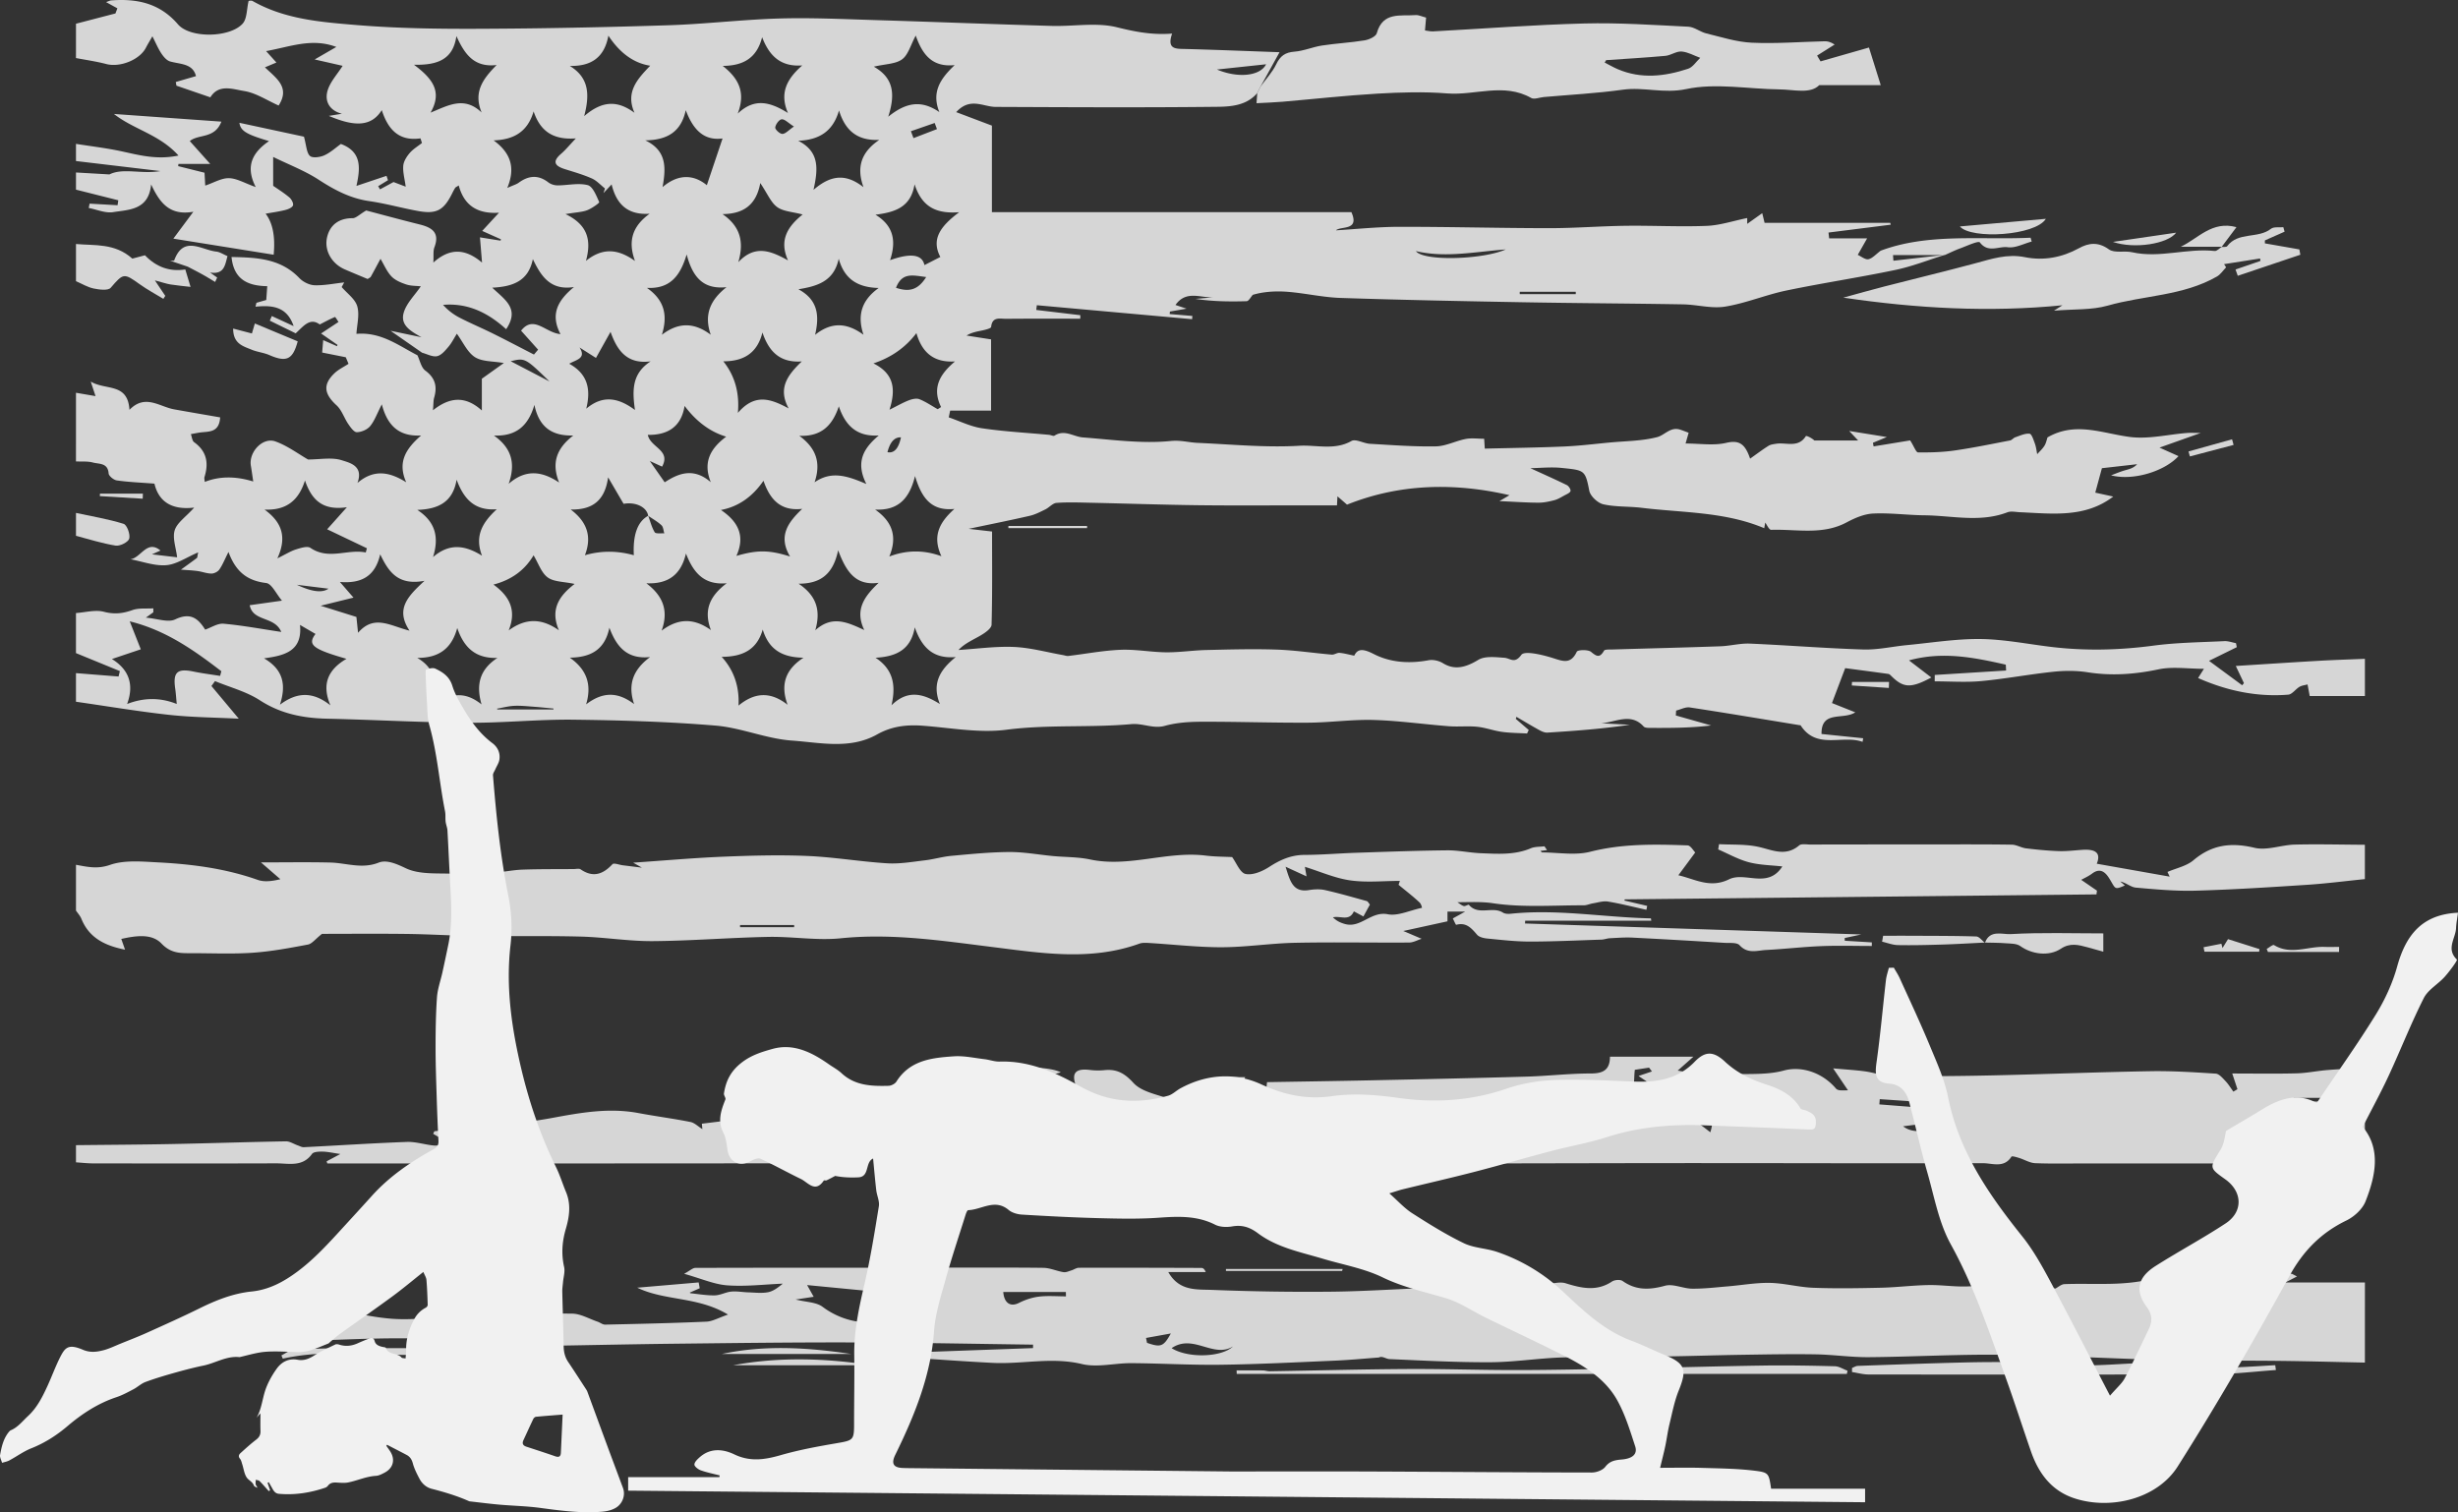 <svg xmlns="http://www.w3.org/2000/svg" viewBox="0 0 583.145 358.81"><rect x="0" y="0" width="583.145" height="358.81" fill="#333333" stroke="none"/><g fill="#fff" opacity=".8"><path d="M461.414 60.466c-3.905 1.214-7.744 2.744-11.73 3.578-8.603 1.803-17.313 3.1-25.919 4.897-4.883 1.02-9.582 3.016-14.488 3.808-3.217.52-6.652-.475-9.994-.533-12.659-.219-25.32-.272-37.978-.5-14.428-.26-28.856-.547-43.277-1.025-4.164-.138-8.294-1.107-12.46-1.446-2.896-.236-5.828-.045-8.349.709-.487.527-.96 1.496-1.464 1.511-4.03.125-8.065.07-12.13-.542l4.23-.366c-3.017.153-6.46-1.768-8.98 1.808l2.632.876-3.948.684-.063.593 5.387.448-.058.769-36.844-3.315-.13 1.12 10.455 1.247-.02.832c-5.86 0-11.722-.035-17.583.026-1.422.014-3.307-.604-3.559 1.923-.033.336-1.243.648-1.945.803-1.282.284-2.591.443-3.89 1.248l5.82.908v16.904h-9.708l-.337 1.596c2.621.891 5.182 2.187 7.876 2.587 5.266.783 10.606 1.063 15.914 1.558.45.042 1.034.366 1.316.185 2.388-1.532 4.49.263 6.725.432 6.95.527 13.987 1.534 20.84.847 2.383-.239 4.253.352 6.366.444 8.056.35 16.147 1.16 24.16.685 4.036-.239 8.337 1.137 12.344-1.13 1.004-.568 2.878.577 4.369.663 5.215.301 10.441.706 15.655.61 2.37-.043 4.695-1.295 7.088-1.753 1.394-.267 2.881-.049 4.373-.049l.148 2.342c6.406-.161 12.61-.237 18.807-.504 3.613-.156 7.215-.604 10.82-.945 3.775-.357 7.65-.346 11.278-1.286 1.785-.462 3.17-2.541 5.485-1.761.63.212 1.249.457 1.975.725l-.731 2.554c3.387 0 6.654.543 9.632-.15 3.05-.712 4.476.176 5.678 3.744 1.641-1.16 2.957-2.165 4.355-3.04.518-.325 1.218-.401 1.85-.498 2.384-.364 5.216 1.065 7.02-1.805.102-.164 1.285.351 2.037 1.04h10.375l-2.136-2.265 8.936 1.44-3.3 1.362.162.858 8.674-1.42c.951 1.504 1.401 2.84 1.865 2.846 2.887.03 5.805-.044 8.66-.452 4.414-.631 8.788-1.542 13.17-2.383.448-.086.799-.605 1.25-.757 1.114-.377 2.29-.953 3.38-.844.502.05.949 1.484 1.265 2.347.292.797.375 1.67.55 2.509.586-.667 1.271-1.273 1.728-2.02.398-.65.54-1.459.712-1.959 6.636-3.841 13.03-.937 19.589-.102 4.378.557 8.97-.591 13.47-.948.885-.07 1.78-.01 3.309-.01l-9.796 3.48c1.965.88 3.208 1.439 4.505 2.021-3.259 3.569-10.66 5.915-15.997 4.56 1.046-.388 2.076-.833 3.143-1.148 1.035-.306 2.11-.48 3.043-1.495l-8.355.947-1.577 5.799 4.264.932c-6.706 5.121-14.482 4.048-22.139 3.716-1.001-.044-2.117-.308-2.99.025-6.49 2.477-13.107.771-19.664.704-4.064-.042-8.139-.61-12.183-.415-2.132.102-4.351 1.068-6.287 2.101-5.753 3.073-11.901 1.559-17.89 1.762-.508.017-1.06-1.276-1.405-1.721l-.242 1.334c-9.36-3.943-19.35-3.645-29.092-4.839-3.024-.37-6.15-.168-9.09-.835-1.328-.301-3.08-1.942-3.328-3.228-.95-4.919-1.159-4.839-6.506-5.396-2.461-.256-4.758-.006-7.464.062 3.08 1.411 5.901 2.657 8.666 4.018.44.216.965 1.055.85 1.411-.146.447-.89.73-1.413 1.016-.775.421-1.549.917-2.388 1.137-1.238.325-2.533.605-3.803.601-2.766-.01-5.53-.21-9.254-.374l2.386-1.406c-12.994-3.002-26-2.782-38.545 2.243l-2.27-1.975-.11 2.143h-6.724c-8.702-.003-17.405.072-26.106-.032-8.54-.103-17.08-.4-25.62-.585-2.696-.058-5.405-.166-8.087.034-.912.068-1.722 1.084-2.642 1.537-1.193.586-2.408 1.227-3.687 1.522-4.596 1.058-9.223 1.98-14.519 3.096l5.552.637c0 7.49.088 14.802-.115 22.106-.025.876-1.51 1.913-2.532 2.516-1.848 1.091-3.856 1.91-5.313 3.489 4.396-.276 8.808-.91 13.183-.72 3.897.17 7.754 1.253 11.63 1.933.417.073.848.249 1.251.2 4.13-.492 8.244-1.289 12.385-1.459 3.596-.147 7.22.565 10.834.597 3.163.028 6.328-.472 9.497-.545 5.568-.13 11.146-.286 16.708-.099 4.365.147 8.71.82 13.07 1.192.592.05 1.231-.465 1.826-.419 1.07.083 2.124.392 3.505.671.82-1.78 2.236-1.614 4.635-.388 4.008 2.048 8.486 2.311 13.007 1.47 1.065-.198 2.459.119 3.393.697 2.68 1.658 5.274 1.108 8.38-.78 1.591-.968 4.112-.646 6.184-.503 1.444.1 2.416 1.541 4.045-.695.75-1.03 4.892-.036 7.29.704 2.455.758 4.39 1.691 5.86-1.443.218-.464 2.68-.553 3.391.039 1.38 1.146 2.069 1.438 3.064-.274.208-.356 1.27-.274 1.94-.294 8.552-.257 17.105-.46 25.655-.761 2.346-.083 4.694-.735 7.02-.636 8.975.384 17.936 1.12 26.913 1.397 3.43.105 6.884-.71 10.334-1.04 5.79-.552 11.589-1.502 17.376-1.445 5.54.055 11.072 1.157 16.603 1.84 8.181 1.01 16.316.82 24.5-.27 5.562-.739 11.217-.79 16.834-1.07.91-.046 1.84.311 2.76.482l.19.951-6.587 3.24 7.863 5.795.42-.502-1.931-4.074c6.67-.418 13.238-.854 19.81-1.231 3.603-.207 7.213-.314 10.82-.466v8.824h-13.093l-.512-2.745c-.644.18-1.36.24-1.914.568-.94.556-1.738 1.785-2.665 1.859-7.456.595-14.568-.925-21.388-3.944l1.382-2.19c-3.864 0-7.456-.572-10.78.129-5.627 1.185-11.127 1.586-16.813.695-2.648-.416-5.432-.407-8.105-.127-5.722.6-11.395 1.678-17.12 2.214-3.655.342-7.369.064-11.056.064l.014-1.515 16.926-1.054-.071-1.39c-7.479-1.693-14.965-3.214-22.97-1.015l5.307 4.06c-4.944 2.66-6.682 2.442-9.515-.37-.193-.19-.426-.438-.667-.472-3.689-.513-7.382-.995-10.257-1.375l-3.136 8.282 5.532 2.204c-2.91 1.886-8.091-.563-8.014 5.134l9.885 1.014-.142.857c-4.784-1.738-10.902 1.93-14.683-3.9-.042-.066-.213-.051-.324-.07-8.66-1.42-17.313-2.881-25.987-4.2-1.018-.154-2.157.48-3.239.748l-.073 1.156 8.375 2.374c-4.832.59-9.612.6-14.391.577-.55-.002-1.315.004-1.613-.326-3.063-3.388-6.704-.972-10.109-.774l6.824.356c-6.527.978-13.032 1.454-19.54 1.86-.62.04-1.323-.262-1.894-.576-1.847-1.013-3.651-2.106-5.472-3.168l-.141.488 3.07 2.637c-.135.276-.268.552-.402.829-1.993-.118-4.003-.114-5.974-.388-1.964-.272-3.87-1.003-5.835-1.203-2.233-.227-4.513.039-6.755-.134-5.943-.457-11.869-1.312-17.816-1.482-5.168-.147-10.355.61-15.536.641-8.427.05-16.857-.251-25.284-.222-2.916.01-5.93.195-8.714.97-2.786.774-5.187-.654-7.987-.403-9.822.882-19.71.048-29.616 1.33-6.49.84-13.271-.471-19.912-.958-3.806-.278-7.32.132-10.758 2.067-6.43 3.619-13.512 1.936-20.228 1.461-6.082-.43-12-3.043-18.086-3.552-11.2-.936-22.467-1.268-33.712-1.403-8.341-.1-16.693.788-25.037.731-11.137-.076-22.269-.715-33.406-.966-5.725-.13-11.007-1.148-15.977-4.369-3.19-2.067-7.07-3.07-10.641-4.55l-.847 1.165 6.484 7.752c-5.677-.292-11.13-.32-16.523-.912-7.391-.813-14.735-2.054-22.1-3.11v-6.789l10.106.803.309-1.286-10.415-4.268v-9.503c2.217-.148 4.576-.836 6.615-.303 2.451.642 4.465.427 6.755-.392 1.518-.543 3.314-.307 4.985-.42l-.002.936-1.77 1.27c2.698.222 5.262 1.222 6.965.412 3.6-1.712 5.414-.266 7.104 2.431 1.462-.502 2.962-1.529 4.36-1.403 4.438.397 8.838 1.224 13.695 1.95-1.584-3.806-6.702-2.349-7.49-6.339l7.66-1.082c-1.39-1.632-2.433-4.024-3.748-4.184-4.301-.525-7.14-2.456-8.947-7.367-.94 1.859-1.428 3.116-2.182 4.185-.364.516-1.234.948-1.87.94-1.108-.012-2.204-.456-3.32-.606-1.293-.173-2.602-.224-3.904-.327 1.265-.919 2.536-1.829 3.784-2.768.116-.087.092-.361.304-1.328-2.793 1.185-5.129 2.844-7.58 3.038-2.77.219-5.643-.879-8.47-1.404 2.503-.37 3.931-4.719 7.103-2.07l-2.02.902 5.969.702c-.265-2.276-1.139-4.563-.573-6.409.547-1.784 2.578-3.113 4.626-5.385-5.644.668-8.495-1.694-9.434-5.685-3.3-.255-6.126-.365-8.91-.761-.749-.106-1.913-1.042-1.959-1.666-.188-2.546-2.261-2.187-3.703-2.577-1.279-.345-2.69-.196-4.043-.266V93.19l4.642.795-1.143-3.451c3.58 2.15 8.787.215 9.189 6.708 3.717-3.827 7.088-.753 10.583-.12 3.657.662 7.322 1.281 10.934 1.91-.245 3.844-2.912 3.276-5.007 3.62-.65.107-1.296.234-1.944.351.246.652.298 1.573.768 1.911 2.987 2.146 3.507 4.93 2.468 8.245-.103.329.033.733.065 1.186q5.17-2.053 11.495-.103c-.2-1.344-.356-2.531-.558-3.71-.557-3.25 2.794-6.878 5.82-5.794 2.885 1.034 5.446 2.975 7.744 4.286 2.842 0 5.648-.578 8.022.185 1.85.596 5.204 1.308 3.7 5.38 3.931-3.354 7.637-2.622 11.566-.16-2.17-4.876.032-8.04 3.535-11.107-5.207.303-7.997-2.294-9.322-7.384-1.167 2.26-1.733 3.923-2.783 5.185-.683.82-2.064 1.404-3.145 1.425-.67.013-1.486-1.143-2.02-1.922-.992-1.446-1.541-3.31-2.782-4.447-2.95-2.704-3.306-4.914-.529-7.596.956-.923 2.232-1.516 3.361-2.26l-.653-1.56-5.603-1.115.245-2.948 3.278 1.442.117-.312-3.896-2.706 4.136-2.739c-.289-.41-.738-1.212-.841-1.17-1.156.475-2.258 1.079-3.613 1.77-2.34-1.739-3.892.456-5.708 2.1L64.01 76.08l.476-1.093 5.178 2.388c-1.612-4.73-5.164-4.98-9.05-4.61l.225-.924 2.331-.663.233-3.277c-4.29-.07-7.93-1.344-8.474-6.924 5.916.124 11.604.303 16.104 5.013.87.91 2.37 1.65 3.603 1.69 2.33.074 4.679-.417 7.02-.674l-.593 1.1c1.287 1.509 3.201 2.839 3.697 4.575.579 2.026-.082 4.407-.199 6.53 5.828-.496 9.982 2.773 14.47 5.085.601 1.237.885 2.902 1.865 3.626 2.361 1.745 2.875 3.767 2.109 6.413-.21.722-.155 1.52-.285 3.008 3.935-3.117 7.632-3.515 11.595.05V89.86l5.22-3.725c-2.562-.458-5.117-.291-6.86-1.4-1.797-1.145-2.804-3.532-4.289-5.554-.696 1.102-1.24 2.22-2.024 3.133-.757.882-1.672 1.993-2.681 2.197-1.078.219-2.348-.506-3.534-.818l-7.493-5.215 7.343 1.54c-2.344-1.332-5.03-2.742-4.254-5.696.61-2.319 2.662-4.258 4.092-6.393-1.048-.117-2.315-.064-3.442-.436-1.262-.417-2.643-.985-3.524-1.913-1.103-1.163-1.75-2.76-2.594-4.168-.765 1.42-1.522 2.846-2.308 4.256-.096.172-.35.257-.744.532-1.733-.729-3.601-1.491-5.45-2.297-3.038-1.325-4.96-4.476-4.142-7.741.717-2.862 2.845-4.399 6.016-4.39.801.003 1.604-.873 3.23-1.83 3.585.94 8.14 2.182 12.72 3.321 2.931.729 4.778 1.959 3.462 5.418-.33.87-.152 1.933-.249 3.619 3.894-3.512 7.573-3.364 11.55.003l-.49-5.986 4.883.78.097-.315-4.449-1.992 3.981-4.317c-5.3.342-8.34-1.9-9.546-6.477-.497.333-.746.416-.854.589-.299.474-.546.981-.8 1.482-1.951 3.849-3.668 4.783-7.978 4.002-3.884-.703-7.705-1.789-11.605-2.351-4.493-.648-8.24-2.64-11.988-5.073-3.302-2.144-7.067-3.575-10.802-5.407v6.847c.986.691 2.49 1.626 3.835 2.749.51.425 1.046 1.432.866 1.908-.201.532-1.162.915-1.861 1.092-1.491.377-3.027.58-4.627.868q2.524 3.292 1.904 9.736l-23.797-3.815 4.745-6.381c-5.69 1.006-8.01-2.207-10.017-6.488-.583 6.098-5.21 5.976-9.008 6.581-1.833.293-3.858-.62-5.796-.987l.202-1.031 6.636.378.174-1.174-10.038-2.523v-4.073l7.943.46c3.23-1.619 7.62-.01 12.087-.796l-20.03-2.38v-4.072c3.603.575 7.24.995 10.801 1.764 4.233.914 8.403 2.077 13.52 1.005-4.54-5.04-10.626-6.17-15.315-9.865l25.493 1.819c-1.612 4.153-5.38 2.87-7.498 4.614l4.843 5.416h-7.533l-.068.531 6.254 1.561.17 3.055c2.057-.695 3.85-1.797 5.62-1.761 1.858.037 3.694 1.166 6.358 2.106-2.575-5-.694-8.267 3.156-10.904-5.367-1.601-6.747-2.388-7.028-4.341l15.315 3.293c.591 2.143.593 3.776 1.41 4.561.59.566 2.41.326 3.42-.132 1.498-.679 2.764-1.868 3.932-2.7 5.087 1.892 4.575 5.871 3.689 9.953l7.128-2.391.354 1.032-2.328 1.425.437.752 3.204-1.738 2.892 1.1c-.252-1.88-.703-3.438-.58-4.95.085-1.053.8-2.177 1.522-3.025.8-.94 1.927-1.603 2.912-2.387l-.349-1.101c-5.167.75-7.722-2.176-9.182-6.698-2.383 3.776-6.135 4.113-12.56 1.368l3.102-.51c-2.98-.768-4.102-2.97-3.424-5.398.602-2.157 2.354-3.993 3.598-5.974-1.974-.451-3.948-.898-6.634-1.507l5.135-2.97c-5.788-2.181-10.854-.066-16.657.987l2.444 2.706-2.723 1.145c2.725 2.617 6.026 4.74 3.25 9.059-2.753-1.215-5.387-3.002-8.23-3.448-2.63-.413-5.985-1.74-7.966 1.504l-8.048-2.765-.16-.872 4.8-1.395c-.777-3.029-3.686-2.784-6.146-3.481-.814-.23-1.562-1.125-2.071-1.894-.782-1.179-1.332-2.512-2.129-4.071-.66 1.159-1.131 1.92-1.54 2.713-1.486 2.882-6.152 4.719-9.383 3.869-2.364-.622-4.802-.96-7.207-1.423V5.627l9.36-2.436.461-1.215L25.166.498c.617-.212.9-.378 1.192-.4 6.127-.469 11.54.642 15.863 5.677 2.891 3.367 12.322 3.189 15.343-.163 1.06-1.177.943-3.417 1.417-5.397.102 0 .622-.16.945.023 7.611 4.337 16.157 4.997 24.534 5.694 9.663.804 19.403.938 29.109.901 15.005-.057 30.014-.362 45.012-.841 8.788-.281 17.55-1.35 26.338-1.605 7.549-.218 15.12.149 22.676.377 13.977.423 27.949.978 41.925 1.384 5.176.15 10.587-.886 15.47.324 4.235 1.049 8.327 1.872 13.086 1.495-1.327 3.836.948 3.598 3.206 3.657 7.184.188 14.365.483 22.279.762l-4.5 8.143-.782 1.546c-2.528 2.965-6.21 3.228-9.535 3.265-17.51.196-35.022.098-52.534.024-2.965-.012-6.054-2.385-9.358 1.241l8.471 3.2V50.34h85.288c2.004 4.489-2.477 3.229-3.671 4.312 4.798-.283 9.896-.828 14.995-.835 11.862-.018 23.724.313 35.587.321 6.055.005 12.11-.488 18.168-.565 6.403-.082 12.817.27 19.21.018 3.15-.124 6.263-1.18 9.616-1.86v1.382l3.562-2.535.56 2.301h29.813l.12.434-14.77 1.862.152 1.383h9.008l-2.222 3.915c.852.379 1.796 1.188 2.532 1.03.966-.207 1.767-1.178 2.912-2.022 11.227-4.198 23.477-2.53 35.56-3.077.09.302.178.605.267.908-1.907.501-3.897 1.601-5.697 1.348-2.118-.299-4.632 1.448-6.601-1.142-.348-.456-3.08.834-4.675 1.413-1.251.454-2.449 1.056-3.672 1.595-4.089.003-8.174.003-12.26.003l.091 1.333 12.219-1.395zm-307.626 61.907c.487 1.325.82 2.745 1.545 3.923.247.401 1.485.192 2.27.262-.211-.657-.231-1.517-.671-1.928-.936-.873-2.09-1.512-3.155-2.247-.328-2.068-2.932-3.34-5.835-2.844l-3.673-6.282c-.783 5.65-3.827 7.725-8.871 7.637 3.876 2.92 5.091 6.409 3.366 10.842q5.694-1.65 11.608 0-.37-7.304 3.416-9.363zm.338-71.66c-5.216.353-7.88-2.243-9.022-6.954l-1.937 2.058.357-1.097c-1.028-.81-1.948-1.861-3.107-2.376-2.05-.91-4.233-1.53-6.38-2.205-2.333-.734-3.152-1.73-.923-3.646 1.058-.91 1.948-2.014 3.51-3.656-5.467.402-8.456-1.748-10.027-6.406-1.428 4.887-4.756 6.72-9.489 6.876 3.983 2.92 5.273 6.385 3.242 11.287 1.513-.68 2.184-.857 2.706-1.238 2.346-1.711 4.631-1.938 7.039-.079.574.443 1.438.71 2.17.71 2.402.003 4.93-.636 7.16-.06 1.22.315 2.06 2.523 2.736 4.028.088.195-1.752 1.498-2.84 1.917-1.193.459-2.55.487-5.16.925 5.425 2.608 6.146 6.376 4.855 11.098 3.933-3.174 7.616-2.87 11.631.026-1.724-4.707-.634-8.237 3.48-11.209zm-34.045 27.395c-4.25-3.849-9-6.271-14.968-5.775a13.569 13.569 0 0 0 4 3.08c2.579 1.323 5.258 2.448 7.854 3.736 3.258 1.617 6.475 3.314 9.71 4.977l.983-1.161-4.038-4.508c3.025-3.82 5.795.534 9.35.818-2.486-4.71-.637-8 3.197-11.173-5.53.874-7.781-2.488-9.753-6.621-1.057 5.184-4.672 6.524-9.634 6.78 3.06 2.911 6.57 4.98 3.299 9.847zm-78.15 88.924c-.142-1.455-.208-2.57-.367-3.67-.56-3.89.487-4.826 4.372-4.018 2.074.431 4.184.69 6.277 1.027l.3-1.11c-6.497-4.98-13.13-9.712-21.734-11.836l2.622 6.638-6.85 2.304c4.03 2.484 5.311 6.036 3.606 10.67q5.972-2.329 11.774-.005zm30.423-53.034c-1.472 4.707-4.386 7.138-9.593 6.911 4.054 2.955 5.404 6.436 3.045 11.568 2.078-1.02 3.199-1.739 4.425-2.12 1.1-.342 2.688-.858 3.423-.358 4.34 2.951 8.792.205 13.12 1.086l.27-1-9.426-4.502 4.678-5.233c-5.681.825-8.331-1.634-9.942-6.352zm3.715 29.728c3.195 1 5.782 1.81 8.486 2.658l.391 3.758c3.815-4.417 7.584-1.659 12.21-.507-3.426-5.164-.36-8.173 3.557-11.828-6.273 1.19-8.525-2.115-10.514-6.293-1.154 5.12-4.327 7-9.556 6.57l3.22 3.715-7.794 1.927zm65.319-58.8-3.897-2.48c1.687 2.62-.787 2.89-2.446 3.86 4.449 2.464 5.158 6.117 4.04 10.669 3.906-3.3 7.593-2.642 11.555.307-.68-4.81-.687-8.66 3.718-11.54-5.52.714-7.904-2.454-9.511-7.006l-3.46 6.19zm27.244 29.486c-1.964-4.859.027-8.076 3.65-10.806q-5.666-1.689-9.868-7.295c-.824 5.144-4.21 6.934-8.727 6.874.634 3.027 5.55 3.594 3.39 7.532l-2.92-1.338 3.539 5.058c2.943-1.91 6.675-3.739 10.936-.025zM82.2 156.316c-8.1-2.324-9.284-3.346-7.348-5.9l-3.68-2.143c.617 6.226-3.649 7.28-8.537 7.929 4.578 2.661 5.304 6.305 3.773 11.008 4.045-3.036 7.808-3.167 11.979.144-2.143-5.049-.533-8.494 3.813-11.038zm88.836-35.311c4.333 2.904 5.718 6.366 3.67 10.892 4.987-1.437 7.741-1.426 12.736.146-2.888-4.816-.525-8.074 2.879-11.304-5.264.6-7.693-2.366-9.19-6.673q-3.971 5.783-10.095 6.939zm.386-88.153c-4.461.602-7.01-2.133-8.731-6.71-1.1 5.14-4.36 7.077-9.6 7.16 5.125 2.453 4.919 6.506 4.096 11.094 3.83-3.27 7.495-2.93 10.505-.454l3.73-11.09zm45.549 10.873c-.863 5.507-4.72 6.634-9.27 7.223 4.431 2.683 4.91 6.406 3.466 10.781q7.368-2.627 8.15 1.173l3.772-1.93c-2.27-4.3.15-7.38 4.474-10.623-5.906.474-8.94-1.619-10.593-6.624zm-11.437 71.111c-2.632-5.232-.661-8.468 2.948-11.513-5.253.338-7.932-2.383-9.475-6.913-1.526 4.602-4.194 7.21-9.382 6.99 4 2.908 5.205 6.4 3.627 11.03 3.974-2.729 7.633-1.596 12.282.406zm-30.515-87.878c4.069-3.881 7.842-2.664 11.916-.15-2.084-4.805-.167-8.171 3.398-11.281-5.1.365-7.789-2.2-9.524-6.696-1.26 4.975-4.496 6.772-9.343 6.807 3.767 2.955 5.5 6.268 3.553 11.32zm18.398 122.592c4.032-3.668 7.716-1.856 11.624-.063-2.359-4.906.142-8.069 3.412-11.205-5.438.75-7.676-2.562-9.608-7.72-1.236 5.946-4.439 7.929-9.384 7.935 4.19 2.793 5.343 6.298 3.956 11.053zm-57.407-46.221c-5.11.15-8.134-2.007-9.225-7.263-1.487 5.091-4.42 7.477-9.606 7.277 4.26 2.996 5.173 6.686 3.5 11.445 3.988-3.466 7.84-3.07 11.97-.295-1.899-4.718-.537-8.159 3.36-11.164zm-21.75-76.64c-2.07-4.997.494-8.128 3.562-11.262-5.363.626-7.581-2.564-9.543-6.871-.775 5.516-4.408 6.936-10.068 6.807 4.478 3.335 6.773 6.417 3.934 11.362 4.125-1.663 7.957-4.022 12.114-.037zm36.268.074c-2.198-4.942.721-8.028 3.73-11.173q-5.806-.887-9.922-7.131c-.937 5.14-4.033 7.295-9.154 7.184 4.438 2.723 4.826 6.566 3.41 11.912 4.408-3.788 7.995-3.696 11.936-.792zm21.878 111.624c-5.365.482-7.883-2.446-9.666-7.055-1.184 5.039-4.202 7.287-9.402 7.065 3.929 2.962 5.35 6.46 3.626 11.239 3.902-2.95 7.649-3.04 11.694-.136-1.86-4.91-.089-8.21 3.748-11.113zm50.452-111.79c-1.981-4.88.408-8.064 3.63-11.15-5.337.56-7.649-2.498-9.236-7.005-1.225 2.267-1.777 4.56-3.23 5.63-1.536 1.13-3.93 1.094-6.715 1.747 4.684 2.652 5.151 6.476 3.423 11.877 4.422-3.583 8.038-3.902 12.128-1.1zM136.334 138.55c-2.606-.56-4.92-.468-6.386-1.538-1.515-1.106-2.207-3.342-3.361-5.253q-3.135 5.3-9.518 6.941c3.775 2.729 5.57 6.051 3.614 10.873 4.055-2.969 7.842-2.896 11.913-.027-2.083-4.86-.052-8.108 3.738-10.996zm70.886-52.326c5.003 2.482 5.302 6.264 3.81 10.99 1.975-.978 3.234-1.714 4.577-2.227.777-.296 1.815-.546 2.518-.267 1.52.603 2.9 1.56 4.337 2.373l.805-.512c-2.242-4.588-.252-7.83 3.3-10.819-5.131.319-7.86-2.22-9.153-6.728q-3.821 5.073-10.194 7.19zm-35.814-35.422c4.09 2.81 5.23 6.42 3.748 11.412 3.983-4.254 7.763-2.672 11.799-.432-2.187-4.837-.04-8.067 3.468-10.89-2.421-.646-4.585-.706-6.033-1.755-1.486-1.076-2.273-3.119-4.017-5.704-.983 5.388-4.18 7.314-8.965 7.37zm27.577 10.585c-1.132 5.318-4.971 6.502-9.568 7.247 4.665 2.503 5.021 6.286 3.96 10.814 3.93-3.16 7.604-2.859 11.484-.02-1.573-4.713-.375-8.245 3.607-11.097-4.872-.127-8.104-1.985-9.483-6.944zm18.041 87.464c-.928 5.352-4.437 6.948-9.31 7.214 4.199 2.748 4.883 6.508 3.791 11.275 3.851-3.765 7.526-2.786 11.477-.295-1.973-4.907.042-8.125 3.76-11.146-5.312.471-8.017-2.203-9.718-7.048zm-66.59 18.209c-1.569-4.721-.215-8.171 3.795-11.159-5.415.568-7.94-2.365-9.656-6.969-1.076 5.257-4.433 7.046-9.393 7.11 4.006 2.813 5.282 6.366 3.872 11.081 3.898-2.978 7.469-3.045 11.382-.063zm3.036-98.752c4.174 2.892 4.988 6.52 3.558 11.125 3.926-2.996 7.622-2.985 11.593-.01-1.663-4.747-.136-8.224 3.738-11.282-5.378.553-7.975-2.154-9.454-7.77-1.6 5.41-4.165 8.19-9.435 7.937zM118.013 156.1c-5.144.177-7.93-2.388-9.534-7.094-1.32 4.853-4.328 7.113-9.479 7.092 4.551 2.687 4.836 6.491 3.264 11.813 4.354-3.655 8.034-3.93 11.98-.778-1.339-4.641-.481-8.251 3.77-11.033zm81.038-129.897c-1.395 4.87-4.581 6.997-9.68 7.196 4.995 2.542 4.782 6.525 3.625 11.653 4.322-3.758 7.898-3.744 11.858-.641-1.76-4.871-.416-8.4 3.75-11.219-5.242.24-8.102-2.245-9.553-6.99zm-18.097 123.166c-1.438 5.016-5.037 6.453-9.74 6.481q4.34 4.743 3.993 11.567c3.819-3.155 7.59-3.383 11.644-.198-1.783-4.866-.453-8.404 3.772-11.163-4.835-.076-8.16-1.75-9.67-6.686zm-5.901-51.393c4.075-4.768 7.878-3.308 12.05-1.068-2.66-4.87-.16-7.991 3.113-11.15-5.177.352-7.79-2.308-9.336-6.87-1.23 4.945-4.504 6.85-9.282 6.844q4.095 5.098 3.455 12.244zm-57.204 22.857c-5.24.398-7.816-2.416-9.522-7.013-.906 5.435-4.473 6.983-9.324 7.165 4.32 2.827 5.199 6.488 3.731 11.192 3.924-3.382 7.62-2.803 11.619-.325-1.83-4.752.157-7.92 3.496-11.019zm105.495 11.143c-2.26-4.827-.394-8.115 3.082-11.216-5.346.533-7.727-2.407-9.338-7.806-1.408 5.72-4.287 8.191-9.467 7.955 4.181 2.923 5.287 6.51 3.366 11.136q6.134-2.348 12.357-.069zM335.917 59.58c1.763 2.482 16.018 2.007 21.323-.402-7.495.584-14.358 2.034-21.323.402zm-35.544-44.33-11.667 1.245c4.99 2.102 10.27 1.567 11.667-1.245zm-87.802 53.035c3.06 1.021 5.192.593 7.157-2.55-3.21-.408-5.714-1.183-7.157 2.55zm-82.206 22.222c-5.75-5.59-5.797-5.614-9.203-4.798l9.203 4.798zm243.476-20.72v-.552h-13.292v.552h13.292zM131.306 168.33l.009-.215c-1.545-.144-3.088-.312-4.634-.425-1.554-.114-3.118-.292-4.666-.22-1.37.064-2.725.434-4.087.669l.06.191h13.318zm84.802-137.196.612 1.638 5.572-2.141-.546-1.452-5.638 1.955zm-27.755-1.114c-1.363-.863-2.17-1.77-2.901-1.712-.598.047-1.46 1.212-1.528 1.944-.045.488 1.122 1.548 1.706 1.52.76-.037 1.48-.898 2.723-1.752zm25.396 73.75q-2.284-.114-3.206 3.52 2.362.474 3.206-3.52zM70.43 138.751q5.3 2.508 7.497.922l-7.497-.922zM18.026 205.19c2.671.48 5.049 1.075 8.055.028 3.432-1.195 7.529-.798 11.312-.606 8.066.41 16.05 1.435 23.746 4.155 1.532.542 3.328.34 5.376-.157l-4.599-3.99c5.683 0 11.055-.094 16.42.033 3.821.09 7.506 1.6 11.507.018 1.85-.73 4.154.25 6.425 1.333 3.16 1.507 7.274 1.156 10.992 1.3 3.332.129 6.684-.082 10.02-.271 2.225-.127 4.433-.617 6.658-.696 4.058-.144 8.122-.105 12.183-.136.552-.005 1.251-.19 1.634.072 2.948 2.017 5.289 1.192 7.548-1.226.335-.358 1.593.149 2.424.253 1.33.167 2.662.33 4.574.568l-2.081-1.185c7.516-.512 14.47-1.136 21.44-1.419 6.62-.268 13.267-.452 19.88-.17 6.327.268 12.616 1.352 18.942 1.742 2.955.182 5.967-.354 8.938-.703 2.117-.248 4.194-.876 6.313-1.07 4.57-.416 9.155-.88 13.736-.905 3.45-.018 6.9.633 10.353.956 2.932.274 5.932.202 8.79.809 9.244 1.963 18.242-2.056 27.434-.918 2.207.274 4.45.257 6.272.352 1.004 1.355 1.883 3.742 3.193 4.009 1.71.347 3.993-.627 5.612-1.677 2.607-1.691 5.188-2.835 8.36-2.846 4.097-.013 8.19-.372 12.288-.507 7.188-.238 14.376-.506 21.566-.579 2.657-.027 5.315.58 7.981.684 3.99.156 8.006.466 11.856-1.169.973-.413 2.157-.327 3.244-.47l.608.893-1.566.2.358.359c3.827 0 7.848.758 11.443-.157 7.676-1.953 15.365-1.786 23.105-1.513.72.026 1.397 1.271 1.817 1.681l-4 5.408c3.96.902 7.498 3.182 12.03.96 3.83-1.877 9.173 2.342 12.639-3.053-2.545-.292-5.326-.314-7.934-.996-2.52-.659-4.86-1.999-7.28-3.04l.193-1.248c3.017.161 6.1-.014 9.032.571 3.404.68 6.64 2.552 9.97-.27.549-.464 1.743-.215 2.64-.216 9.95-.02 19.9-.027 29.85-.03 5.993 0 11.986-.035 17.977.063 1.127.018 2.227.735 3.37.874 2.587.314 5.19.567 7.793.654 1.844.062 3.699-.18 5.548-.302 2.718-.18 4.6.434 3.436 3.295l17.297 3.062-.519-1.115c2.087-.902 4.512-1.379 6.159-2.774 4.395-3.724 8.967-4.266 14.486-2.955 2.958.703 6.359-.68 9.569-.758 5.535-.134 11.078.014 16.617.044v8.145c-4.584.462-9.16 1.059-13.755 1.358-8.791.573-17.59 1.141-26.393 1.386-4.727.132-9.483-.304-14.204-.727-1.176-.105-2.267-1.15-3.681-1.452l1.089.95c-2.405 1.017-2.17.877-3.468-1.3-.786-1.319-2.03-3.209-4.27-1.546-.895.665-1.941 1.126-2.615 1.507l3.733 2.559-.12.895-111.875 1.178-.137.28 5.431 1.273-.19.922c-3.037-.67-6.057-1.448-9.121-1.954-1.138-.188-2.384.237-3.573.428-.733.118-1.452.467-2.176.465-7.183-.024-14.465.56-21.5-.49-2.745-.41-5.477-.258-8.467-.243.498.315.962.748 1.506.902.361.102 1.101-.422 1.221-.281 2.238 2.627 5.596.253 8.068 1.84.486.312 1.256.335 1.873.27 11.127-1.157 22.146.87 33.225 1.1.023 0 .042.2.11.552h-29.928l-.03.662c26.403.86 52.805 1.72 79.773 2.6l-3.94.848.02.645 6.425.392-.01.85c-4.001 0-8.007-.126-12.002.035-4.363.176-8.712.692-13.074.916-2.129.11-4.362.997-6.297-1.13-.638-.702-2.36-.491-3.595-.566-7.26-.44-14.522-.873-21.787-1.237-1.792-.09-3.598.056-5.395.147-.67.034-1.33.305-1.998.327-5.664.188-11.329.46-16.994.463-3.346.002-6.697-.392-10.036-.714-.862-.083-1.965-.324-2.472-.912-1.344-1.559-2.57-3.004-4.945-2.348-.113.032-.497-.914-.81-1.51l2.939-1.628h-4.203v2.309l-10.51 2.3c0-.034 1.618.674 4.375 1.844-.988.31-1.975.883-2.965.89-9.03.059-18.065-.125-27.092.061-5.784.12-11.556 1.039-17.335 1.054-5.741.015-11.483-.664-17.226-1.008-.78-.046-1.637-.099-2.348.157-11.61 4.182-23.315 2.238-35.064.774-11.858-1.478-23.68-3.28-35.76-2.047-5.677.58-11.499-.444-17.247-.33-9.126.181-18.243.935-27.368 1.004-5.713.043-11.428-.932-17.151-1.08-8.302-.215-16.614-.037-24.92-.139-5.41-.066-10.817-.418-16.227-.486-7.073-.088-14.148-.021-20.18-.021-1.59 1.25-2.375 2.358-3.335 2.539-4.308.813-8.646 1.628-13.009 1.936-4.727.333-9.494.124-14.243.112-2.7-.007-5.12.203-7.49-2.284-2.295-2.408-6.023-1.887-9.538-1.095l.891 2.543c-4.699-.936-8.498-2.726-10.365-7.341-.284-.703-.844-1.294-1.276-1.937v-10.86zm313.776 4.752.31-.93c-3.932 0-7.926.427-11.78-.125-3.614-.517-7.08-2.07-10.753-3.211l.385 2.257-4.971-2.284c1.072 3.415 1.739 6.137 5.516 5.544 1.248-.196 2.603-.28 3.818-.008 3.338.749 6.631 1.702 9.93 2.615.26.072.431.463.748.825l-1.544 2.825-2.262-1.21c-1.1 2.442-3.136.991-4.967 1.415.898.905 1.891 1.328 2.924 1.603 3.7.984 6.126-3.107 10.08-2.332 2.407.472 5.175-.908 8.124-1.528.006.015-.12-.85-.62-1.313-1.57-1.462-3.281-2.773-4.938-4.143zM188.408 220l-.002-.515h-12.835l.002.515h12.835zm372.648 55.784c-3.948.083-7.9.3-11.84.154-.971-.036-1.899-1.257-3.079-2.098l-.236 2.206H495.4c-4.184 0-8.372.101-12.55-.06-1.29-.05-2.543-.845-3.83-1.242-.606-.187-1.684-.515-1.813-.313-1.773 2.796-4.522 1.551-6.796 1.558-21.822.067-43.645-.019-65.468-.021-17.484-.003-34.968.05-52.452.078-1.1.002-2.2 0-3.404-.526l3.078-1.551-.209-.641c-1.792 0-4.055-.71-5.298.116-7.876 5.235-16.461 1.75-24.678 2.342-5.72.412-11.484.243-17.229.251-17.52.025-35.04-.05-52.56.071-2.72.019-4.635-1.024-6.366-2.815-2.084-2.157-4.61-2.838-8.507-2.615l6.674 5.365c-1.223 0-2.384.034-3.543-.005-7.859-.266-15.716-.618-23.577-.774-2.092-.041-4.192.676-6.294.71-1.056.017-2.112-.754-3.191-1.099-.688-.22-1.958-.587-2.045-.417-1.355 2.653-3.787 1.53-5.689 1.533-37.317.074-74.634.055-111.95.055H77.648l-.158-.5 3.256-1.737c-1.804-.26-2.993-.544-4.187-.565-.865-.015-2.157.018-2.536.547-2.28 3.18-5.552 2.223-8.54 2.233-14.473.05-28.945.03-43.418.01-1.347 0-2.694-.162-4.04-.25v-4.073c7.57-.084 15.14-.118 22.709-.267 9.033-.177 18.064-.484 27.098-.64.917-.016 1.843.622 2.77.945.488.17.994.47 1.478.446 8.144-.41 16.284-.949 24.432-1.25 2.101-.077 4.222.632 6.347.844.955.096 1.943-.141 2.985-.945l-3.075-1.828c.156-.285.236-.602.35-.615 9.35-1.013 18.806-1.459 28.024-3.175 6.825-1.27 13.444-2.42 20.334-1.129 4.096.767 8.237 1.302 12.324 2.113.979.194 1.822 1.072 2.834 1.701l-.119-1.292c11.327-1.385 22.595-2.86 33.888-4.103 5.473-.602 11.057-1.249 16.084 2.044.091.06.218.119.319.105 9.33-1.265 19.044.796 28.056-3.226.302-.135.576-.333 1.605-.938-7.605-3.557-15.136-2.673-22.28-3.823 2.792-2.921 22.578-4.76 27.48-2.243l-6.675 1.93q7.765 3.64 10.367 1.513c-1.284-3.247-.267-4.452 3.283-4.003 1.113.14 2.267.148 3.384.036 2.9-.29 4.75.706 6.864 3.02 1.886 2.067 5.43 2.716 8.333 3.732 2.863 1 5.838 1.677 8.764 2.496l-.083 1.447-6 .672.17 1.216 11.838-1.44-4.654-3.692 5.69-1.215-.07.056c1.653.794 3.25 1.825 4.992 2.244.555.133 1.726-1.246 2.203-2.15.438-.833.323-1.958.527-3.538 8.18-.141 16.33-.255 24.478-.429 12.369-.264 24.738-.524 37.105-.882 5.064-.146 10.122-.75 15.183-.744 2.91.003 4.577-.776 4.592-3.99h19.804l-3.738 3.31c1.787.273 2.798.536 3.815.565 4.554.13 9.111.3 13.664.24 2.573-.034 5.232-.147 7.69-.82 4.132-1.13 9.098.397 12.404 4.301.187.22.57.343.876.377.548.06 1.108.016 1.954.016l-3.524-5.21c3.208.29 5.391.41 7.55.706 2.16.297 4.292 1.088 6.442 1.11 7.896.081 15.796.024 23.691-.15 12.519-.276 25.033-.78 37.552-.995 5.173-.09 10.36.244 15.528.578.813.052 1.64 1.055 2.313 1.76.716.75 1.257 1.666 1.875 2.51l.967-.579-1.235-3.724c5.142 0 10.198.089 15.248-.038 2.472-.062 4.93-.59 7.402-.788 2.934-.234 5.878-.338 8.818-.499v22.4zm-173.204-21.95c-.276 2.335.002 4.366-.798 5.793-1.409 2.515-3.956 3.744-6.93 3.982-.694.056-1.378.568-1.99.985-.093.064.175 1.051.384 1.096.825.174 2.118.523 2.475.125 2.245-2.506 4.287-1.364 7.035.72l2.968-4.421c3.063 5.012 3.618 5.19 5.978 3.126 3.965-.667 6.305 1.511 8.794 3.414 1.352-4.443-.176-5.992-4.247-6.489-2.258-.275-4.32-2.162-6.528-3.354l-1.938 3.124-2.47-2.68 1.49-1.688-3.338-2.274 3.176-1.069-.685-.906-3.376.516zm-111.346 13.734-.382-.94c-4.374-.688-8.758-1.316-13.117-2.086-2.918-.515-5.784-1.364-8.715-1.731-.525-.066-1.427 1.41-1.838 2.317-.377.831-.326 1.856-.57 3.515 2.898.121 6.038.132 9.146.449 1.084.11 2.085.989 3.137 1.49 1.198.572 2.411 1.114 3.618 1.669l.373-.858c-.37-.53-.74-1.061-.65-.93l8.998-2.895zm87.186-10.181c.26 3.978 4.213 3.145 6.446 4.846.557-.71 1.07-1.17 1.33-1.746.29-.64.352-1.385.512-2.084-.6.107-1.232.386-1.798.29-2.187-.373-4.354-.866-6.49-1.306zm95.345 5.685.053-1.377-13.13-.9-.096 1.245 13.173 1.032zm92.769-1.707.008-.873h-7.665l-.004.873h7.661zm-130.595 1.425c.926.592 1.651 1.196 2.482 1.552 1.086.465 2.255.732 3.388 1.085l.193-1.15-1.498-.43c-.504-.146-1.206-.13-1.48-.464-1.577-1.921-1.543-1.95-3.086-.593zm30.284 4.445c2.438 1.866 6.171 1.313 6.685-.848l-6.685.848zm-81.427 1.346-.086.62 4.931 1.684-.176-3.433c-1.79.433-3.23.78-4.67 1.13zM561.056 323.3c-6.739-.14-13.477-.327-20.217-.405-8.985-.104-17.976.012-26.958-.21-13.07-.325-26.132-1.092-39.202-1.245-10.432-.122-20.87.488-31.306.575-4.213.035-8.427-.603-12.645-.673-5.833-.097-11.67.02-17.503.109-6.052.092-12.103.307-18.155.385-8.114.106-16.234-.008-24.343.24-5.697.173-11.378 1.106-17.07 1.137-7.992.045-15.99-.395-23.98-.742-.886-.038-1.74-.817-2.556-.378-3.465.254-6.927.594-10.396.743-9.002.387-18.005.85-27.012.975-7.096.1-14.198-.33-21.299-.378-3.931-.027-8.066 1.09-11.754.208-7.146-1.712-14.136.08-21.171-.276-7.197-.365-14.384-.912-21.576-1.38l-.014-1 31.181-1.124.002-.821c-14.214-.185-28.428-.482-42.642-.522-14.021-.04-28.044.144-42.065.301-10.51.118-21.017.356-31.526.525-1.129.018-2.278.053-3.381-.134-.888-.15-3.665-.283-4.473-.072-.647.17-1.369.312-2.012.201-15.918-2.748-31.92-1.69-48.222-1.098l.744-1.52-10.224-6.668c3.762-2.782 7.848-1.278 11.68-.72 6.679.97 13.238 3.042 19.931 3.56 5.991.465 12.092-.675 18.152-.869 8.223-.264 16.455-.436 24.68-.341 2.018.023 4.027 1.222 6.033 1.903.618.21 1.216.72 1.815.707 8.008-.176 16.017-.354 24.018-.707 1.451-.064 2.868-.911 5.127-1.677-7.193-4.335-14.92-3.189-21.54-6.382l14.577-1.248.245 1.382-2.373 1.042c-.001 0 .118.137.25.15 1.907.195 3.82.54 5.722.496 1.3-.03 2.574-.769 3.887-.895 1.327-.127 2.689.14 4.037.18 1.548.047 3.136.246 4.635-.02 1.214-.217 2.323-1.025 3.553-2.044-4.387.176-8.802.718-13.154.403-3.122-.226-6.16-1.598-10.249-2.743 1.417-.766 2.042-1.398 2.67-1.4 17.399-.054 34.799-.043 52.293-.043l-.24 1.953c.455-.027.83.031.875-.065.94-2.007 2.682-1.94 4.52-1.929 8.369.048 16.738-.037 25.105.071 1.6.02 3.178.77 4.79 1.025.597.094 1.273-.243 1.898-.433.588-.179 1.156-.61 1.733-.61 9.684-.023 19.369.002 29.053.036.367.001.733.202 1.043.977h-8.88c2.575 4.564 6.697 4.094 10.232 4.232 9.532.373 19.081.533 28.62.428 8.473-.094 16.94-.74 25.413-.976 3.56-.1 7.13.237 10.698.343.646.02 1.326-.023 1.942-.2 2.609-.755 5.031-1.87 7.916-.264 1.118.622 3.128-.424 4.743-.615 1.574-.186 3.308-.717 4.717-.28 3.782 1.176 7.365 1.99 10.996-.424.62-.412 1.962-.51 2.52-.114 3.2 2.261 6.396 2.119 10.05 1.12 1.934-.528 4.28.677 6.444.699 2.81.028 5.626-.317 8.436-.549 3.344-.276 6.69-.892 10.026-.826 3.428.069 6.833 1.03 10.265 1.158 5.353.202 10.721.114 16.079-.01 3.75-.088 7.493-.565 11.244-.633 3.033-.056 6.078.432 9.107.333 4.388-.144 8.765-.84 13.146-.835 2.672.004 5.342.886 7.853 1.344.68-.35 1.409-1.035 2.161-1.063 5.817-.215 11.731.293 17.436-.584 6.659-1.025 13.606 1.863 19.996-1.682.182-.1.534-.187.637-.093 4.693 4.252 9.367 1.087 14.05.001.54-.125 1.122-.14 1.678-.107.291.018.57.253 1.377.642l-2.782 1.437h18.89V323.3zm-348.278-16.338-21.297-2.055 1.56 2.777-4.275.651c2.465.628 4.874.598 6.402 1.744 6.1 4.572 14.413 5.027 21.013.784l-3.403-3.901zm25.238-.418c.205 2.585 1.653 3.649 3.749 2.586 1.461-.74 3.115-1.29 4.736-1.483 2.102-.25 4.256-.06 6.388-.06l-.018-1.043h-14.855zm39.94 13.329c3.906 2.457 11.894 2.177 14.56-.408-4.665 2.897-9.43-3.094-14.56.408zm-6.07-2.416.241 1.161c3.25 1.112 3.888.944 5.65-2.224l-5.89 1.062z"/><path d="m43.961 63.932 1.246 4.137c-1.584-.186-3.175-.323-4.748-.575-.963-.155-1.898-.485-3.713-.966l2.467 3.673-.46.703c-1.874-1.147-3.826-2.184-5.605-3.462-3.792-2.725-3.892-2.622-6.89.846-.616.712-2.715.442-4.035.167-1.456-.304-2.803-1.136-4.197-1.737v-8.825c4.433.416 9.183-.266 13.37 3.467l2.995-.79c2.623 2.737 5.78 3.953 9.57 3.363zM18.026 121.7c3.782.815 7.62 1.448 11.3 2.59.798.248 1.614 2.486 1.334 3.51-.225.823-2.19 1.817-3.214 1.657-3.183-.5-6.286-1.513-9.42-2.327v-5.43zm280.252-99.625.782-1.546c1.261-1.746 2.79-3.362 3.71-5.272.956-1.984 2.13-2.838 4.345-3.002 2.2-.163 4.331-1.12 6.534-1.455 3.35-.51 6.752-.679 10.094-1.223 1.06-.173 2.672-.9 2.888-1.687 1.423-5.173 5.633-4.03 9.197-4.31.737-.058 1.51.344 2.502.594l-.262 3.057c.666.078 1.306.248 1.935.214 11.946-.64 23.883-1.567 35.837-1.874 8.225-.21 16.475.358 24.704.765 1.442.07 2.796 1.237 4.265 1.593 3.57.867 7.163 2.036 10.787 2.202 5.737.263 11.506-.2 17.262-.339.642-.015 1.287.073 2.405.77l-4.17 2.625.817 1.374 11.488-3.286 2.793 8.918h-14.576c-2.147 2.165-5.937 1.056-9.476 1.017-7.404-.083-15.072-1.567-22.122-.072-5.297 1.124-10.048-.554-15.047.148-6.2.87-12.48 1.184-18.724 1.74-1.006.09-2.26.629-2.979.22-6.484-3.69-13.307-.548-19.937-1.081-5.482-.44-11.046-.267-16.55.052-7.535.438-15.046 1.284-22.57 1.925-1.98.169-3.972.227-6.109.345l.177-2.412zm82.773-7.809-.356.576c1.028.525 2.03 1.11 3.088 1.565 5.574 2.391 11.187 1.727 16.71-.094 1.122-.37 1.927-1.702 2.88-2.59-1.475-.534-2.925-1.386-4.43-1.5-1.247-.095-2.539.909-3.847 1.03-4.673.429-9.362.689-14.045 1.013zm146.006 44.34c.449-.053 1.126.066 1.313-.184 2.624-3.498 7.334-1.715 10.414-4.14.662-.523 1.933-.271 2.923-.376l.294 1.066-4.672 2.07v.702l8.182 1.433.23 1.266-14.843 4.996-.533-1.494 5.916-2.032-.09-.577-8.54 1.338.48.758c-.72.737-1.319 1.685-2.178 2.179-8.01 4.606-17.324 4.458-25.938 6.91-3.751 1.068-7.885.79-12.725 1.197l2.017-1.284c-17.329 1.714-34.569.76-51.99-1.812 3.231-.882 6.451-1.803 9.694-2.636 7.184-1.847 14.399-3.577 21.563-5.498 3.894-1.044 7.574-2.323 11.846-1.464 4.337.873 8.729.11 12.78-2.12 2.304-1.269 4.572-1.578 7.121.262 1.312.947 3.69.278 5.508.686 6.564 1.472 13.047-1.025 19.59-.3.526.057 1.135-.649 1.705-1l-.067.054zm-41.692-6.685c-2.455 4.008-17.706 4.939-20.4 1.808l20.4-1.808z"/><path d="M527.124 58.552h-9.771c4.157-1.945 7.401-6.239 13.233-4.655l-3.53 4.709.068-.054zM239.24 124.79h18.667l-.007.52h-18.67l.01-.52zm277.037-69.585c-1.974 2.652-9.878 3.943-15 2.19l15-2.19zm13.629 50.359-10.367 2.732-.326-1.181 10.326-2.882.367 1.331zm-58.99 118.134c1.124-3.183 4.169-1.954 6.077-2.064 7.275-.419 14.587-.17 22.005-.17v4.341c-1.296-.362-2.516-.714-3.742-1.044-2.138-.576-4.135-1.12-6.324.338-2.863 1.907-6.95 1.297-9.642-.634-.857-.615-2.248-.567-3.408-.66-1.663-.132-3.338-.115-5.008-.161l.042.054z"/><path d="M470.874 223.643c-3.33.16-6.659.365-9.99.467-3.539.108-7.082.196-10.62.13-1.254-.024-2.499-.527-3.748-.81l.243-1.404c2.294 0 4.587-.01 6.88.002 5.073.027 10.147.006 15.215.168.7.022 1.372.974 2.059 1.5l-.04-.053zm51.906 1.106 4.23-.827.267 1.017 1.307-2.11 7.46 2.363-.076.621h-12.97l-.218-1.064zm-229.83 35.398c-1.822-.246-3.644-.49-5.291-.713l2.337-3.866h5.44l-2.555 4.635.069-.056zm261.975-34.271h-16.863l-.307-.728c.597-.324 1.462-1.084 1.752-.906 3.92 2.397 7.954.292 11.912.426 1.174.04 2.35.006 3.524.006l-.018 1.202zm-14.984 99.19c-5.097.351-10.193.987-15.291 1.007-27.11.11-54.22.074-81.331.049-1.314-.002-2.626-.378-3.94-.58l.004-.965c.45-.17.894-.477 1.349-.493 8.407-.298 16.814-.61 25.224-.813 4.688-.112 9.383-.133 14.07-.006 4.859.132 9.71.688 14.566.699 4.942.012 9.884-.498 14.829-.584 1.113-.02 2.233 1.109 3.36 1.13 5.455.098 10.914.059 16.37-.053 3.548-.072 7.091-.353 10.637-.54l.153 1.149zm-101.789.927H293.406l-.03-.846c2.069 0 4.138-.015 6.207.01.56.008 1.118.212 1.675.202 10.886-.177 21.77-.47 32.656-.533 8.727-.05 17.457.265 26.185.25 8.533-.013 17.067-.211 25.6-.378 10.883-.213 21.766-.533 32.65-.694 5.657-.084 11.317.02 16.973.169 1.006.026 1.995.691 2.992 1.062l-.162.758zm-325.889-6.101c-14.727 3.818-30.18-.85-45.17 2.469l-.336-.766c.923-.437 1.823-1.182 2.774-1.256a144.07 144.07 0 0 1 10.479-.43c10.821-.049 21.643-.017 32.253-.017zm61.691 4.037c10.934-2.032 21.879-1.676 32.83 0h-32.83zm28.039-2.665h-30.775c10.209-2.194 20.437-1.544 30.775 0zm116.416-19.704h-27.56l-.005-.473h27.687l-.122.472zm129.704-138.333-8.786-.585.05-.84h8.79l-.054 1.425zM55.316 77.962l4.446 1.16.702-2.371 10.165 4.241c-1.171 4.36-2.68 5.016-6.736 3.251-1.32-.574-2.826-.709-4.158-1.26-2.013-.835-4.425-1.379-4.42-5.02zM40.36 61.856c.336-.021.924.05.97-.078 2.218-6.021 6.464-2.454 9.985-2.082.847.09 1.644.648 2.66 1.073-.596 2.099-.754 4.443-4.155 3.883l1.703 1.2-.484 1.046c-1-.595-1.99-1.212-3.007-1.778-1.156-.643-2.337-1.24-3.507-1.857l-4.164-1.407zm-6.502 56.47-10.174-.617.03-.59H33.9l-.041 1.207z"/></g><path fill="#f1f1f1" d="M449.3 229.608c.473.832 1.012 1.633 1.406 2.501 2.408 5.317 4.898 10.6 7.132 15.99 1.656 3.995 3.495 8.027 4.333 12.226 2.561 12.845 9.649 23.105 17.602 33.034 2.537 3.167 4.569 6.79 6.499 10.382 4.762 8.868 9.331 17.84 14.312 27.411 1.642-1.908 2.837-2.887 3.501-4.145 1.977-3.747 3.747-7.603 5.595-11.417.917-1.891 1.093-3.484-.368-5.471-2.884-3.922-2.155-7.05 2.1-9.75 5.467-3.47 11.198-6.532 16.603-10.091 4.21-2.773 4.017-7.54-.079-10.462-3.9-2.783-3.783-2.71-1.108-7.054.888-1.441 1.007-3.357 1.31-4.447 2.99-1.775 5.716-3.341 8.389-4.994 4.204-2.601 8.54-4.169 13.1-1.61 4.912-7.29 9.695-13.975 14.002-20.954 2.176-3.526 3.986-7.448 5.086-11.432 2.048-7.423 5.877-12.373 14.43-12.761-.163 1.254-.405 2.449-.458 3.651-.106 2.439-2.436 4.926.198 7.46.19.182-1.73 2.794-2.885 4.082-1.584 1.767-3.956 3.054-4.97 5.063-3.034 6.007-5.495 12.301-8.33 18.414-1.821 3.93-3.907 7.737-6.15 12.14 4.328 5.196 3.097 11.529.655 17.685-.731 1.845-2.691 3.633-4.535 4.528-6.047 2.938-10.244 7.215-13.545 13.22-8.408 15.29-17.15 30.427-26.488 45.163-4.844 7.645-15.885 10.378-24.53 7.523-5.427-1.792-8.476-5.945-10.278-11.139-2.045-5.895-3.946-11.84-6.063-17.71-3.846-10.659-7.413-21.384-12.957-31.415-2.83-5.12-3.902-11.243-5.542-16.977-1.577-5.513-2.826-11.12-4.289-16.666-.646-2.451-1.963-4.264-4.81-4.474-3.378-.25-3.353-2.33-2.968-5.065.912-6.474 1.48-12.995 2.23-19.493.114-.985.454-1.945.69-2.916l1.18-.03zM91.655 343.046c.331.478.687.942.99 1.438 1.15 1.884.615 3.865-1.362 4.908-.656.346-1.377.738-2.087.78-2.305.131-4.38 1.125-6.593 1.566-.843.167-1.747.087-2.618.031-.856-.054-1.62-.002-2.187.755a1.388 1.388 0 0 1-.623.456c-3.572 1.221-7.235 1.784-11.013 1.454-.962-.084-1.322-.847-1.719-1.564-.22-.399-.452-.791-.679-1.187l-.293.141.607 1.772-.309.201c-.723-.8-1.423-1.625-2.184-2.387-.201-.201-.593-.211-.897-.309-.013.38-.092.775-.015 1.136.05.231.331.412.366.784-.279-.18-.722-.303-.807-.55-.313-.91-1.25-1.24-1.696-1.9-.596-.88-.719-2.077-1.062-3.132-.147-.452-.242-.97-.53-1.316-.469-.563-.27-.999.132-1.362 1.207-1.091 2.414-2.19 3.703-3.178.725-.556 1.053-1.155 1.022-2.056-.047-1.333-.012-2.668-.012-4.2l-.915 1.052c1.23-2.136 1.363-4.6 2.174-6.83.611-1.683 1.533-3.304 2.574-4.769 1.172-1.649 2.876-2.543 5.01-2.151 1.563.287 2.805-.3 4.096-1.131 1.518-.975 3.194-1.707 4.825-2.498.249-.12.643-.056.932.038 1.508.489 2.95.318 4.374-.318a59.18 59.18 0 0 1 2.704-1.127c.616-.239 1.098-.22 1.32.602.24.895 1.034 1.19 1.859 1.38.279.064.744.083.8.24.633 1.766 2.743 1.094 3.72 2.284.142.173.539.136.955.226.052-.687.148-1.294.135-1.898-.058-2.68.695-5.132 1.95-7.473.64-1.196 1.542-2.067 2.728-2.695.208-.11.444-.425.438-.637-.062-1.985-.13-3.972-.299-5.95-.05-.579-.43-1.13-.733-1.875-2.535 2.01-4.88 3.985-7.346 5.797-4.093 3.008-8.269 5.902-12.393 8.866-.814.585-1.554 1.272-2.327 1.912-.175.144-.326.35-.527.427-2.36.914-4.65 2.09-7.281 2.016-1.757-.049-3.513-.158-5.27-.157-1.222.001-2.46.044-3.662.247-1.586.269-3.141.713-4.71 1.082-.032.008-.065.022-.095.018-3.087-.336-5.688 1.415-8.563 2.006-2.355.483-4.686 1.103-7.002 1.755-2.275.64-4.546 1.318-6.76 2.14-1.01.375-1.844 1.196-2.815 1.707-1.319.693-2.645 1.423-4.05 1.89-4.375 1.459-8.143 3.909-11.615 6.861-2.6 2.212-5.413 4.008-8.61 5.28-1.82.723-3.445 1.929-5.187 2.863-.529.284-1.154.39-1.735.576-.171-.628-.576-1.299-.47-1.876.354-1.936.789-3.88 2.097-5.465.12-.146.266-.305.434-.376 1.708-.719 2.813-2.195 4.108-3.392 2.133-1.971 3.434-4.568 4.63-7.181 1.001-2.186 1.825-4.457 2.897-6.605 1.235-2.477 2.01-3.41 5.506-1.923 1.72.732 3.327.514 4.948.079 1.337-.359 2.604-.986 3.895-1.51 2.107-.858 4.235-1.672 6.308-2.606 4.183-1.887 8.376-3.76 12.489-5.792 3.944-1.948 7.979-3.557 12.379-4.003 4.15-.42 7.625-2.325 10.87-4.74 4.074-3.035 7.461-6.795 10.872-10.523 2.265-2.477 4.538-4.947 6.784-7.441 4.156-4.615 9.205-8.049 14.59-11.03.836-.463 1.252-.99 1.2-1.978-.17-3.313-.307-6.63-.41-9.946-.124-4.037-.277-8.076-.277-12.114 0-4.007.05-8.024.33-12.018.142-2 .862-3.958 1.297-5.94.478-2.182.94-4.367 1.391-6.555.945-4.58.747-9.2.48-13.825-.255-4.425-.43-8.854-.681-13.278-.04-.698-.348-1.377-.432-2.076-.098-.817.019-1.669-.14-2.469-1.353-6.792-1.826-13.74-3.727-20.442-.506-1.785-.445-3.739-.575-5.62-.141-2.047-.213-4.1-.288-6.152-.018-.497-.06-1.367.128-1.433.673-.233 1.572-.475 2.149-.206 1.798.838 3.368 1.886 4.039 4.06.586 1.902 1.623 3.693 2.641 5.427 1.821 3.101 3.922 5.987 6.859 8.186 1.271.953 1.925 2.348 1.66 3.955-.128.781-.632 1.5-.956 2.251-.205.475-.595.973-.558 1.433.77 9.544 1.734 19.065 3.62 28.47.788 3.926.991 7.93.535 11.875-1.082 9.37.126 18.518 2.172 27.618 1.942 8.635 4.691 16.987 8.607 24.948.944 1.92 1.572 3.995 2.397 5.977 1.215 2.918.795 5.841-.046 8.71-.882 3.009-1.105 5.964-.41 9.054.255 1.134-.159 2.418-.264 3.633-.063.74-.187 1.484-.17 2.223.095 4.333.25 8.665.327 12.998.023 1.348.31 2.555 1.07 3.682 1.42 2.105 2.79 4.245 4.176 6.373.141.217.287.441.376.682 1.597 4.328 3.179 8.662 4.778 12.99 1.217 3.296 2.46 6.583 3.679 9.88.642 1.738-.143 3.791-1.761 4.715-1.41.805-2.969.908-4.535.98-4.482.21-8.897-.388-13.326-.985-3.222-.435-6.493-.495-9.737-.781-2.3-.203-4.59-.502-6.886-.76-.097-.011-.2-.02-.286-.058-2.86-1.274-5.84-2.161-8.868-2.939-1.261-.324-2.265-1.202-2.878-2.364-.619-1.173-1.238-2.383-1.58-3.652-.255-.943-.671-1.593-1.485-2.023-1.54-.815-3.095-1.605-4.643-2.405l-.162.246zm41.823-7.41c-2.237.178-4.276.326-6.31.522-.231.023-.532.273-.639.495-.802 1.67-1.558 3.363-2.343 5.042-.375.803-.12 1.29.693 1.557 2.285.75 4.575 1.488 6.846 2.278.892.31 1.299.053 1.34-.863l.413-9.031zm15.548 14.84h21.647l.062-.407c-1.5-.388-3.031-.687-4.483-1.207-.624-.223-1.522-.919-1.508-1.377.017-.602.733-1.27 1.285-1.754 2.547-2.238 5.546-1.911 8.19-.647 3.75 1.793 7.205 1.267 10.966.186 4.298-1.236 8.73-2.056 13.145-2.813 4.178-.716 4.297-.71 4.295-4.846-.002-5.346.112-10.693.039-16.038-.08-5.79 1.13-11.344 2.434-16.942 1.415-6.08 2.403-12.263 3.404-18.43.195-1.201-.467-2.524-.617-3.804-.29-2.468-.498-4.947-.75-7.518-1.974.92-.757 4.334-3.507 4.468-1.85.09-3.708.017-5.484-.34-.682.355-1.356.727-2.052 1.05-.19.089-.58-.06-.655.052-2.045 3.029-3.743.434-5.458-.39-3.2-1.537-6.296-3.292-9.52-4.77-.598-.274-1.69.158-2.392.553-2.584 1.456-5.06.238-5.49-2.72-.198-1.365-.35-2.83-.966-4.022-1.446-2.803-.541-5.3.481-7.889.147-.372-.412-.98-.342-1.433.47-3.035 1.64-5.381 4.35-7.432 2.274-1.719 4.768-2.457 7.171-3.132 4.977-1.396 9.356.823 13.388 3.657.999.702 2.107 1.282 2.99 2.105 3.205 2.982 7.158 3.098 11.15 2.993.645-.017 1.535-.474 1.87-1.006 3.212-5.087 8.441-5.646 13.64-5.994 2.391-.16 4.835.398 7.249.68 1.21.143 2.412.607 3.607.57 7.095-.225 13.281 2.601 19.197 5.942 6.696 3.782 13.58 4.165 20.762 2.16 1.054-.295 1.922-1.211 2.922-1.755 6.246-3.397 12.966-3.807 19.197-.936 5.51 2.538 10.823 3.63 16.744 2.794 5.312-.75 10.597-.305 15.935.437 8.608 1.196 17.131.656 25.504-2.217 3.614-1.24 7.56-1.915 11.383-2.054 6.245-.226 12.516.132 18.771.367 5.43.204 10.395-.486 14.479-4.71 2.506-2.593 4.505-2.505 7.187-.001 2.88 2.687 6.197 4.262 9.886 5.446 3.183 1.02 6.199 2.52 8.018 5.643.194.333.951.308 1.412.524 1.211.567 2.327 1.019 2.24 2.86-.065 1.39-.34 1.675-1.647 1.616-8.23-.37-16.463-.682-24.696-.99-7.905-.295-15.67.356-23.278 2.808-4.266 1.375-8.73 2.124-13.077 3.266-6.103 1.604-12.163 3.377-18.272 4.957-5.659 1.463-11.36 2.76-17.038 4.148-.87.213-1.717.514-3.189.96 2.047 1.807 3.57 3.525 5.43 4.716 3.976 2.547 8.01 5.062 12.25 7.113 2.406 1.164 5.334 1.188 7.907 2.071a42.892 42.892 0 0 1 15.575 9.372c4.9 4.599 9.742 9.254 16.227 11.676 2.677 1 5.246 2.286 7.892 3.376 4.926 2.03 5.403 3.464 3.398 8.42-1.04 2.567-1.561 5.353-2.222 8.063-.415 1.701-.622 3.452-.984 5.167-.342 1.621-.764 3.226-1.226 5.146 3.447 0 6.716-.08 9.98.02 4.191.128 8.407.167 12.559.682 3.291.408 3.255.7 3.796 4.261h22.296v3.21l-293.457-2.751v-3.21zm142.992-1.34c13.13 0 23.5-.035 33.87.009 17.25.072 34.502.22 51.753.237 1.095.002 2.576-.539 3.203-1.35 1.092-1.413 2.342-1.597 3.908-1.734 2.613-.228 3.78-1.32 3.184-3.138-1.228-3.738-2.383-7.593-4.295-10.991-2.854-5.074-7.77-8.081-12.848-10.638-6.05-3.047-12.194-5.906-18.282-8.878-3.146-1.536-6.118-3.61-9.42-4.607-5.073-1.53-10.2-2.598-15.08-4.967-4.395-2.132-9.405-2.996-14.145-4.413-5.318-1.59-10.878-2.642-15.435-6.057-1.916-1.436-3.738-2.033-6.11-1.619-1.297.227-2.899.169-4.037-.406-4.312-2.18-8.769-1.985-13.39-1.657-4.703.334-9.449.228-14.17.105-6.085-.157-12.168-.477-18.244-.842-1.092-.065-2.376-.421-3.185-1.103-3.265-2.751-6.408-.053-9.59.048-.22.007-.489.665-.612 1.059-1.619 5.144-3.332 10.262-4.779 15.454-1.115 4.004-2.42 8.066-2.712 12.168-.751 10.572-4.638 20.058-9.2 29.37-.968 1.978-.527 3.001 1.647 3.116a38.1 38.1 0 0 0 1.604.04l76.365.795z"/></svg>